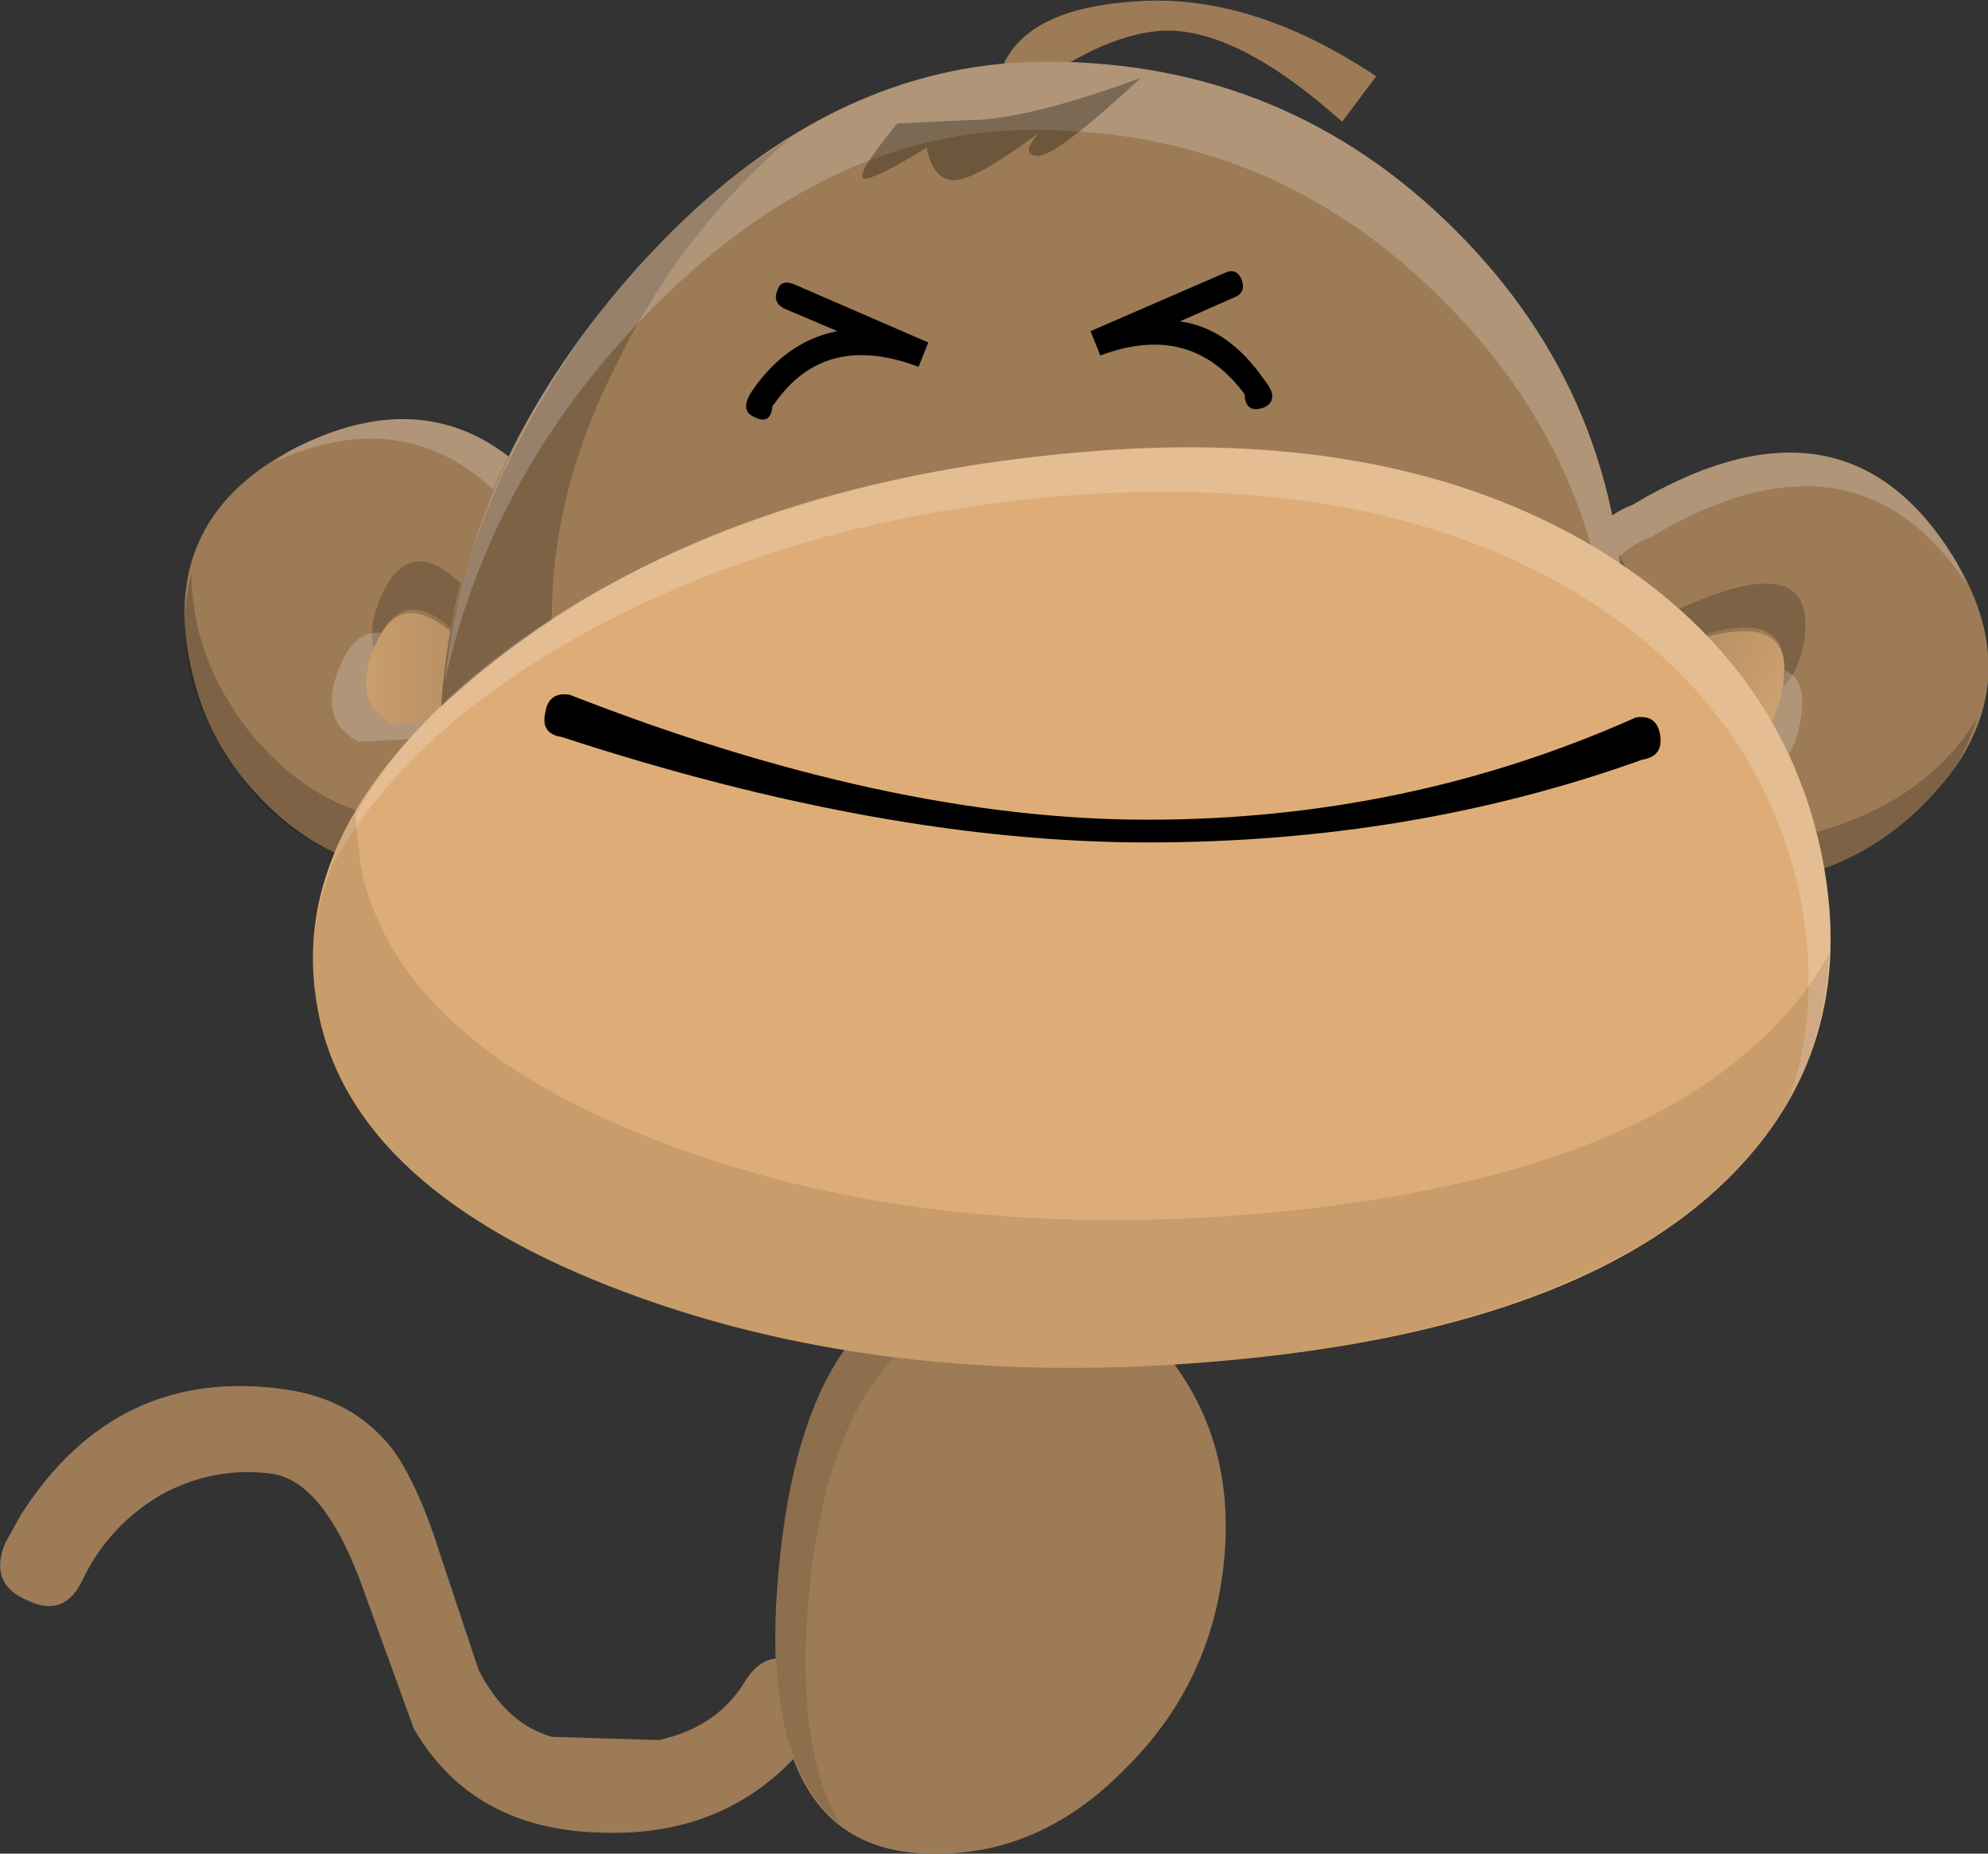 <?xml version="1.0" encoding="UTF-8" standalone="no"?>
<svg xmlns:xlink="http://www.w3.org/1999/xlink" height="57.1px" width="61.25px" xmlns="http://www.w3.org/2000/svg">
  <rect width="100%" height="100%" fill="#333333" stroke="none"/>
  <g transform="matrix(1.0, 0.0, 0.0, 1.0, 24.35, 55.5)">
    <path d="M-6.85 -33.1 Q-6.15 -34.8 -7.4 -37.8 -8.05 -39.55 -10.45 -39.45 -12.75 -39.3 -14.6 -37.6 -16.3 -36.05 -15.25 -33.55 -14.3 -31.2 -12.05 -30.25 -10.25 -29.45 -8.55 -30.8 -7.4 -31.75 -6.85 -33.1" fill="url(#gradient0)" fill-rule="evenodd" stroke="none"/>
    <path d="M-18.4 -34.65 Q-17.9 -32.6 -16.45 -31.05 -14.95 -29.4 -13.0 -28.85 -7.55 -27.45 -6.5 -32.45 -7.55 -34.3 -9.45 -33.35 L-12.25 -33.2 Q-13.6 -33.9 -12.75 -35.7 -11.6 -38.3 -8.95 -34.3 -8.0 -33.8 -6.35 -35.0 -4.7 -36.2 -5.9 -37.85 -9.45 -44.7 -15.35 -41.65 -19.6 -39.4 -18.4 -34.65" fill="#9c7b56" fill-rule="evenodd" stroke="none"/>
    <path d="M-5.55 -37.1 L-6.15 -36.5 Q-7.8 -35.3 -8.8 -35.8 -11.4 -39.8 -12.6 -37.15 -13.0 -36.25 -12.85 -35.55 L-12.75 -35.7 Q-11.75 -37.9 -9.3 -34.8 L-9.25 -34.85 Q-8.85 -34.15 -8.45 -34.1 -8.0 -34.05 -6.95 -34.65 L-6.35 -35.0 Q-5.2 -35.85 -5.55 -37.1 M-16.85 -33.2 Q-18.45 -35.4 -18.45 -37.85 -19.15 -35.15 -17.5 -32.4 -15.8 -29.6 -13.0 -28.85 -7.55 -27.45 -6.5 -32.45 L-6.75 -32.8 Q-8.4 -29.2 -12.8 -30.35 -15.2 -31.0 -16.85 -33.2" fill="#000000" fill-opacity="0.2" fill-rule="evenodd" stroke="none"/>
    <path d="M-15.35 -41.65 L-15.95 -41.25 Q-10.3 -43.85 -6.9 -37.3 -5.7 -35.65 -7.35 -34.45 L-6.35 -35.0 Q-4.7 -36.2 -5.9 -37.85 -9.45 -44.7 -15.35 -41.65 M-13.8 -35.15 Q-14.65 -33.35 -13.3 -32.65 L-10.45 -32.8 Q-8.55 -33.75 -7.5 -31.9 -7.9 -30.05 -9.4 -28.9 -7.05 -29.8 -6.5 -32.45 -7.55 -34.3 -9.45 -33.35 L-12.25 -33.2 Q-13.6 -33.9 -12.75 -35.7 L-12.6 -36.0 Q-13.35 -36.1 -13.8 -35.15" fill="#ffffff" fill-opacity="0.2" fill-rule="evenodd" stroke="none"/>
    <path d="M0.45 -4.15 Q-0.7 -4.85 -1.4 -3.7 -2.25 -2.3 -4.05 -1.9 L-7.35 -2.0 Q-8.75 -2.4 -9.6 -4.05 L-10.75 -7.5 Q-11.45 -9.75 -12.25 -10.85 -13.45 -12.4 -15.55 -12.7 -20.75 -13.45 -23.7 -8.85 L-24.2 -7.95 Q-24.7 -6.7 -23.5 -6.2 -22.35 -5.65 -21.8 -6.85 -21.0 -8.5 -19.4 -9.45 -17.75 -10.35 -15.95 -10.1 -14.4 -9.85 -13.25 -6.8 L-11.6 -2.25 Q-9.8 0.85 -5.85 0.95 -2.0 1.1 0.35 -1.6 L0.9 -2.35 Q1.55 -3.5 0.45 -4.15" fill="#9c7b56" fill-rule="evenodd" stroke="none"/>
    <path d="M24.2 -35.4 Q23.95 -34.0 24.45 -32.55 25.15 -30.55 27.1 -30.25 29.5 -29.9 31.6 -31.35 33.8 -32.9 33.2 -35.15 32.55 -37.55 30.65 -38.9 28.65 -40.2 27.15 -39.15 24.5 -37.15 24.2 -35.4" fill="url(#gradient1)" fill-rule="evenodd" stroke="none"/>
    <path d="M31.25 -28.55 Q33.3 -29.15 34.8 -30.6 38.35 -34.05 35.95 -38.15 32.55 -43.9 25.95 -39.95 24.05 -39.2 24.8 -37.3 25.55 -35.4 26.65 -35.35 30.95 -37.35 30.6 -34.5 30.35 -32.5 28.85 -32.65 27.45 -32.8 26.55 -34.3 25.45 -36.05 23.55 -35.05 21.8 -30.25 27.15 -28.6 29.1 -28.0 31.25 -28.55" fill="#9c7b56" fill-rule="evenodd" stroke="none"/>
    <path d="M27.8 -29.95 Q23.55 -31.3 23.95 -35.2 L23.55 -35.05 Q21.8 -30.25 27.15 -28.6 30.0 -27.7 32.85 -29.2 35.7 -30.65 36.55 -33.35 35.25 -31.25 32.75 -30.25 30.2 -29.2 27.8 -29.95 M25.25 -39.5 Q24.25 -38.6 24.8 -37.3 L25.1 -36.7 Q25.75 -35.6 26.1 -35.45 26.45 -35.25 27.2 -35.65 L27.2 -35.55 Q30.95 -36.95 30.6 -34.5 L30.6 -34.35 Q31.1 -34.85 31.25 -35.85 31.6 -38.7 27.3 -36.7 26.2 -36.8 25.45 -38.65 L25.25 -39.5" fill="#000000" fill-opacity="0.2" fill-rule="evenodd" stroke="none"/>
    <path d="M27.1 -33.25 Q28.05 -31.8 29.4 -31.65 30.9 -31.5 31.15 -33.5 31.3 -34.55 30.65 -34.85 L30.6 -34.5 Q30.35 -32.5 28.85 -32.65 27.45 -32.8 26.55 -34.3 25.45 -36.05 23.55 -35.05 22.65 -32.55 24.2 -30.5 23.5 -32.3 24.1 -34.05 26.0 -35.05 27.1 -33.25 M26.5 -38.95 Q32.8 -42.7 36.25 -37.5 L35.95 -38.15 Q32.55 -43.9 25.95 -39.95 24.05 -39.2 24.8 -37.3 L25.35 -36.3 Q24.6 -38.2 26.5 -38.95" fill="#ffffff" fill-opacity="0.2" fill-rule="evenodd" stroke="none"/>
    <path d="M-0.3 -7.7 Q-1.35 1.6 4.4 1.6 7.7 1.65 10.3 -1.0 12.95 -3.6 13.35 -7.3 13.75 -11.0 11.7 -13.65 9.65 -16.25 6.35 -16.3 0.65 -16.3 -0.3 -7.7" fill="#9c7b56" fill-rule="evenodd" stroke="none"/>
    <path d="M-0.3 -7.7 Q-1.0 -1.3 1.55 0.7 0.1 -1.65 0.6 -6.7 1.55 -15.3 7.25 -15.25 9.95 -15.25 11.85 -13.45 9.75 -16.3 6.35 -16.3 0.65 -16.3 -0.3 -7.7" fill="#000000" fill-opacity="0.098" fill-rule="evenodd" stroke="none"/>
    <path d="M6.4 -53.05 Q6.2 -52.7 6.75 -52.6 L8.4 -53.45 Q10.05 -54.45 11.4 -54.55 13.7 -54.7 17.0 -51.75 L18.05 -53.15 Q14.15 -55.75 10.55 -55.45 6.95 -55.2 6.4 -53.05" fill="#9c7b56" fill-rule="evenodd" stroke="none"/>
    <path d="M-10.8 -32.5 Q-10.8 -25.1 -5.55 -19.9 -0.35 -14.65 7.05 -14.65 14.25 -14.65 20.05 -21.55 25.7 -28.2 25.7 -35.8 25.7 -43.2 20.5 -48.4 15.3 -53.6 7.9 -53.6 0.7 -53.6 -5.15 -46.75 -10.8 -40.1 -10.8 -32.5" fill="#9c7b56" fill-rule="evenodd" stroke="none"/>
    <path d="M-10.8 -32.5 Q-10.8 -25.1 -5.55 -19.9 -0.35 -14.65 7.05 -14.65 12.15 -14.65 16.9 -18.4 21.3 -21.95 23.75 -27.35 17.95 -20.25 10.2 -20.25 2.95 -20.25 -2.2 -25.0 -7.35 -29.75 -7.35 -36.5 -7.35 -40.4 -5.3 -44.4 -3.35 -48.35 0.0 -51.25 -4.7 -48.35 -7.7 -43.1 -10.8 -37.8 -10.8 -32.5" fill="#000000" fill-opacity="0.2" fill-rule="evenodd" stroke="none"/>
    <path d="M25.35 -33.65 L25.25 -31.65 Q25.7 -33.75 25.7 -35.8 25.7 -43.2 20.5 -48.4 15.3 -53.6 7.9 -53.6 1.2 -53.6 -4.45 -47.55 -9.85 -41.7 -10.65 -34.5 -9.15 -41.2 -4.0 -46.25 1.35 -51.5 7.5 -51.5 14.9 -51.5 20.1 -46.25 25.35 -41.05 25.35 -33.65" fill="#ffffff" fill-opacity="0.2" fill-rule="evenodd" stroke="none"/>
    <path d="M8.2 -41.5 Q-2.35 -40.45 -9.1 -35.15 -15.65 -30.05 -14.55 -24.35 -13.5 -18.85 -5.1 -15.7 3.3 -12.55 14.05 -13.65 24.3 -14.7 28.85 -19.15 32.95 -23.15 31.8 -29.05 30.6 -35.1 24.85 -38.6 18.3 -42.55 8.2 -41.5" fill="#dead77" fill-rule="evenodd" stroke="none"/>
    <path d="M-6.8 -34.1 Q-7.45 -34.2 -7.55 -33.55 -7.7 -32.9 -7.05 -32.8 2.9 -29.55 11.0 -29.55 19.15 -29.55 26.25 -32.1 26.9 -32.2 26.8 -32.85 26.7 -33.5 26.05 -33.4 19.0 -30.25 11.0 -30.25 3.05 -30.25 -6.8 -34.1" fill="#000000" fill-rule="evenodd" stroke="none"/>
    <path d="M3.3 -51.7 Q1.9 -50.0 2.3 -50.0 2.65 -50.0 4.2 -50.95 4.4 -49.95 5.05 -49.95 5.7 -49.95 7.65 -51.4 7.05 -50.7 7.65 -50.7 8.2 -50.7 10.8 -53.1 7.25 -51.8 5.5 -51.8 L3.3 -51.7" fill="#000000" fill-opacity="0.298" fill-rule="evenodd" stroke="none"/>
    <path d="M8.2 -41.5 Q-0.2 -40.65 -6.45 -37.0 -12.4 -33.45 -14.1 -28.85 -11.8 -33.05 -6.15 -36.1 -0.15 -39.35 7.55 -40.15 17.65 -41.15 24.2 -37.25 29.95 -33.75 31.15 -27.7 31.75 -24.35 30.75 -21.6 32.6 -24.9 31.8 -29.05 30.6 -35.1 24.85 -38.6 18.3 -42.55 8.2 -41.5" fill="#ffffff" fill-opacity="0.2" fill-rule="evenodd" stroke="none"/>
    <path d="M15.35 -18.2 Q4.6 -17.1 -3.8 -20.25 -12.2 -23.4 -13.25 -28.9 L-13.4 -30.4 Q-15.15 -27.25 -14.55 -24.35 -13.5 -18.85 -5.1 -15.7 3.3 -12.55 14.05 -13.65 22.95 -14.6 27.6 -18.1 31.8 -21.25 32.0 -26.1 28.25 -19.55 15.35 -18.2" fill="#000000" fill-opacity="0.098" fill-rule="evenodd" stroke="none"/>
    <path d="M-1.15 -43.5 Q-1.6 -42.85 -1.1 -42.65 -0.6 -42.4 -0.55 -43.0 L-0.5 -43.05 Q1.05 -45.3 3.95 -44.2 L4.25 -44.95 0.1 -46.75 Q-0.3 -46.9 -0.4 -46.55 -0.55 -46.2 -0.2 -46.0 L1.45 -45.3 Q-0.1 -45.0 -1.15 -43.5" fill="#000000" fill-rule="evenodd" stroke="none"/>
    <path d="M14.6 -42.95 Q15.1 -43.2 14.6 -43.8 13.5 -45.4 12.0 -45.6 L13.7 -46.35 Q14.05 -46.5 13.9 -46.9 13.75 -47.25 13.4 -47.1 L9.25 -45.3 9.55 -44.55 Q12.35 -45.6 14.0 -43.35 L14.0 -43.3 Q14.05 -42.75 14.6 -42.95" fill="#000000" fill-rule="evenodd" stroke="none"/>
  </g>
  <defs>
    <linearGradient gradientTransform="matrix(0.006, 0.0, 0.0, -0.006, -11.1, -34.7)" gradientUnits="userSpaceOnUse" id="gradient0" spreadMethod="pad" x1="-819.2" x2="819.2">
      <stop offset="0.0" stop-color="#dead77"/>
      <stop offset="0.996" stop-color="#9c7b56"/>
      <stop offset="1.0" stop-color="#9c7b56"/>
    </linearGradient>
    <linearGradient gradientTransform="matrix(-0.005, -0.003, -0.003, 0.005, 28.55, -35.25)" gradientUnits="userSpaceOnUse" id="gradient1" spreadMethod="pad" x1="-819.2" x2="819.2">
      <stop offset="0.0" stop-color="#dead77"/>
      <stop offset="0.996" stop-color="#9c7b56"/>
      <stop offset="1.0" stop-color="#9c7b56"/>
    </linearGradient>
  </defs>
</svg>
